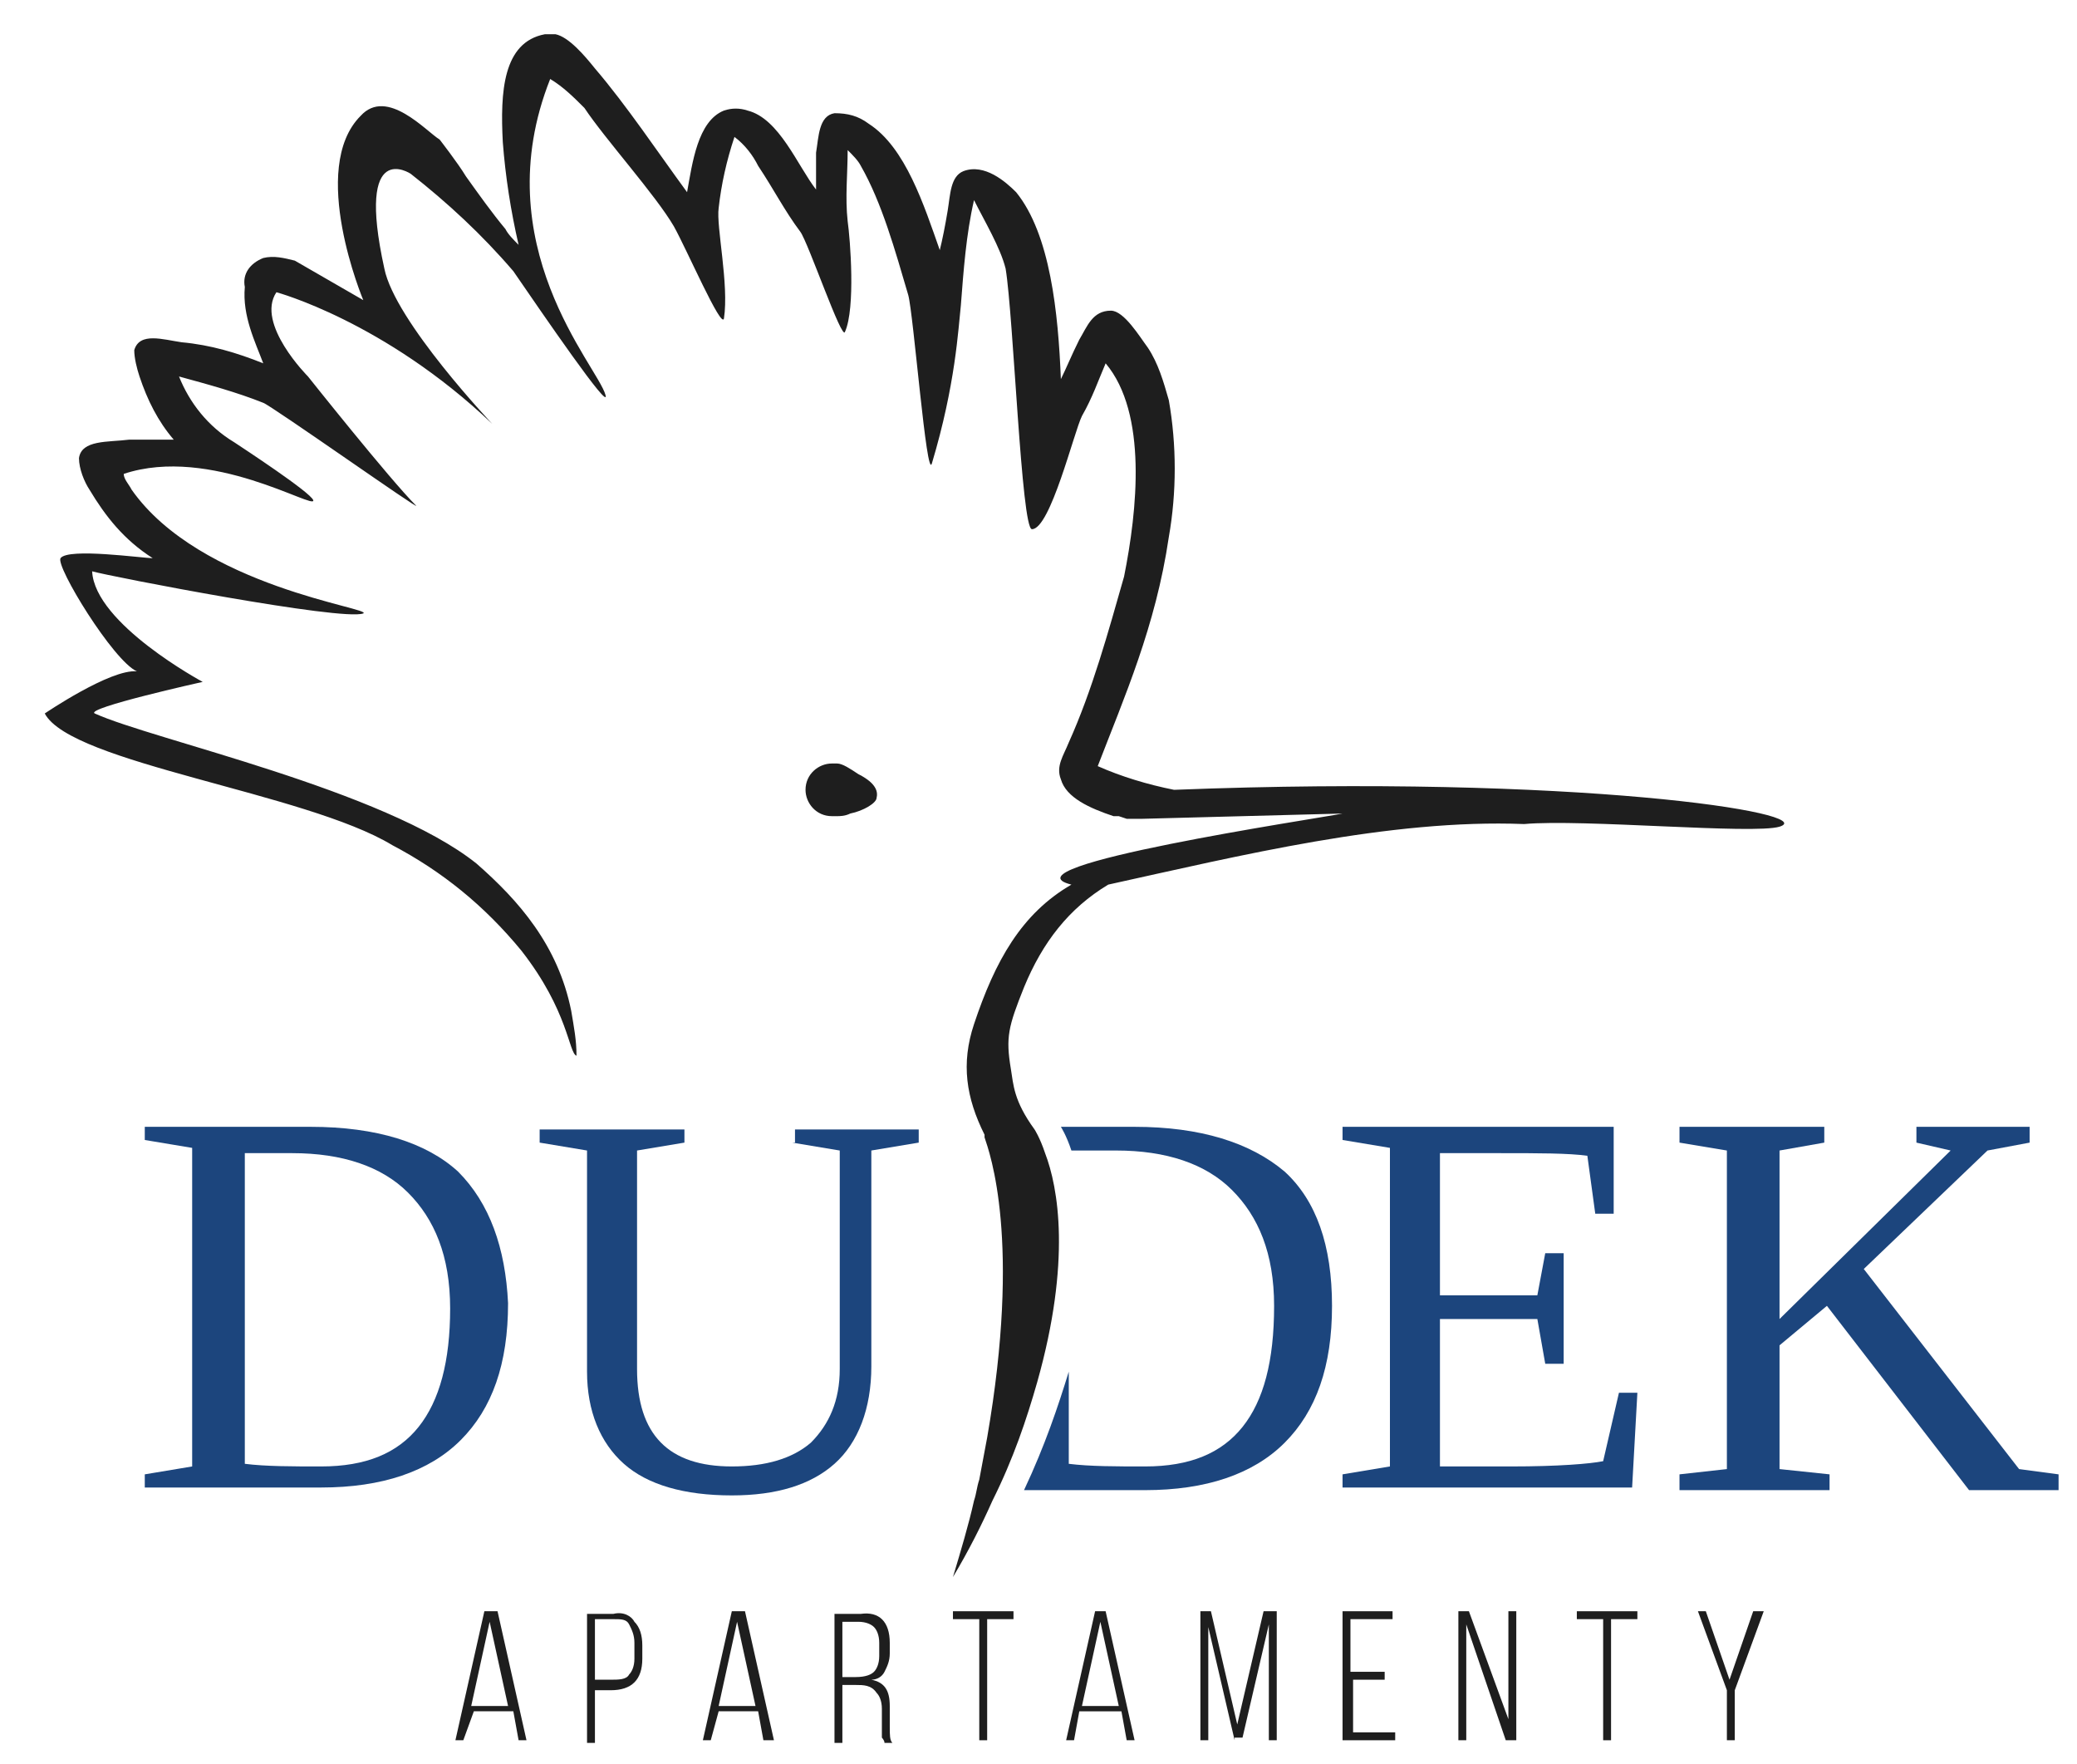 <?xml version="1.0" encoding="utf-8"?>
<!-- Generator: Adobe Illustrator 24.1.1, SVG Export Plug-In . SVG Version: 6.00 Build 0)  -->
<svg version="1.1" id="Warstwa_1" xmlns="http://www.w3.org/2000/svg" xmlns:xlink="http://www.w3.org/1999/xlink" x="0px" y="0px"
	 viewBox="0 0 78.9 67" style="enable-background:new 0 0 78.9 67;" xml:space="preserve">
<style type="text/css">
	.st0{fill:#1C457D;}
	.st1{fill:#1E1E1E;}
</style>
<g>
	<g>
		<path class="st0" d="M17.4,44.5c-1.2-1.1-3.1-1.7-5.6-1.7H5.5v0.5l1.8,0.3v12.1L5.5,56v0.5h1.8l4.9,0c2.3,0,4.1-0.6,5.3-1.8
			c1.2-1.2,1.8-2.9,1.8-5.2C19.2,47.4,18.6,45.7,17.4,44.5z M15.9,54.2c-0.8,1-2,1.5-3.7,1.5c-1.1,0-2.1,0-2.9-0.1V43.8h1.8
			c1.9,0,3.4,0.5,4.4,1.5c1,1,1.6,2.4,1.6,4.4C17.1,51.7,16.7,53.2,15.9,54.2z"/>
	</g>
	<g>
		<path class="st1" d="M39.7,43.8c-0.2-0.6-0.4-0.9-0.4-0.9c0,0,0,0,0,0c-0.8-1.1-0.8-1.7-0.9-2.3c-0.2-1.2-0.1-1.6,0.5-3.1
			c0.7-1.7,1.7-3,3.2-3.9c5-1.1,10.7-2.5,15.8-2.3c2.2-0.2,8.7,0.4,9.7,0.1c1.6-0.5-7.7-2-23-1.4c-1-0.2-2-0.5-2.9-0.9
			c1-2.6,2.2-5.3,2.7-8.7c0.3-1.7,0.3-3.5,0-5.2c-0.2-0.7-0.4-1.4-0.8-2c-0.3-0.4-0.9-1.4-1.4-1.4c-0.7,0-0.9,0.6-1.2,1.1
			c-0.3,0.6-0.5,1.1-0.7,1.5c-0.1-2.5-0.4-5.5-1.7-7.1c-0.4-0.4-1.2-1.1-2-0.8C36.1,6.7,36.1,7.4,36,8c-0.1,0.6-0.2,1.1-0.3,1.5
			c-0.6-1.7-1.3-3.9-2.7-4.8c-0.4-0.3-0.8-0.4-1.3-0.4c-0.6,0.1-0.6,0.9-0.7,1.5C31,6.3,31,6.8,31,7.2c-0.7-0.9-1.4-2.7-2.6-3
			c-0.3-0.1-0.6-0.1-0.9,0c-1,0.4-1.2,2-1.4,3.1c-1.1-1.5-2.3-3.3-3.5-4.7c-0.4-0.5-1-1.2-1.5-1.3l-0.4,0c-1.6,0.3-1.7,2.2-1.6,4.1
			c0.1,1.3,0.3,2.6,0.6,3.9c-0.2-0.2-0.4-0.4-0.5-0.6c-0.5-0.6-1-1.3-1.5-2c-0.3-0.5-1-1.4-1-1.4c-0.5-0.3-2-2-3-0.9
			c-2,2,0.1,7,0.1,7l-2.6-1.5c-0.4-0.1-0.8-0.2-1.2-0.1c-0.5,0.2-0.8,0.6-0.7,1.1c-0.1,1.1,0.4,2.1,0.7,2.9c-1-0.4-2-0.7-3.1-0.8
			c-0.7-0.1-1.6-0.4-1.8,0.3c0,0.3,0.1,0.7,0.2,1c0.3,0.9,0.7,1.7,1.3,2.4c-0.6,0-1.1,0-1.7,0c-0.8,0.1-1.8,0-1.9,0.7
			c0,0.4,0.2,0.9,0.4,1.2c0.6,1,1.3,1.9,2.4,2.6c-0.4,0-3.2-0.4-3.5,0c-0.2,0.3,2,3.9,2.9,4.3c-1-0.1-3.5,1.6-3.5,1.6
			c1,1.9,9.9,3,13.2,5c1.9,1,3.5,2.3,4.9,4c1.8,2.3,1.8,3.9,2.1,4c0-0.6-0.1-1.1-0.2-1.7c-0.5-2.5-2-4.2-3.6-5.6
			C14.6,30,5.8,28.1,3.6,27.1c-0.4-0.2,4.1-1.2,4.1-1.2s-4.1-2.2-4.2-4.2c0.7,0.2,9.5,1.9,10.3,1.6c0.4-0.2-6.2-1-8.8-4.7
			c-0.1-0.2-0.3-0.4-0.3-0.6c3.3-1.1,7.3,1.4,7.2,1c-0.1-0.3-2.7-2-3-2.2c-1-0.6-1.7-1.5-2.1-2.5c1.1,0.3,2.2,0.6,3.2,1
			c0.3,0.1,6.1,4.2,5.8,3.9c-1-1-4.1-4.9-4.1-4.9s-2-2-1.2-3.2c0,0,4.1,1.1,8.2,5c0,0-3.7-3.9-4.1-5.9c-1.1-5,1-3.6,1-3.6
			c1.4,1.1,2.7,2.3,3.9,3.7c1.1,1.6,3.7,5.4,3.5,4.7c-0.3-1.1-4.6-5.7-2.1-12c0.5,0.3,0.9,0.7,1.3,1.1c0.8,1.2,2.7,3.3,3.4,4.5
			c0.5,0.9,1.8,3.9,1.9,3.5c0.2-1.3-0.3-3.5-0.2-4.2c0.1-0.9,0.3-1.8,0.6-2.7c0.4,0.3,0.7,0.7,0.9,1.1c0.6,0.9,1,1.7,1.6,2.5
			c0.3,0.4,1.6,4.2,1.7,3.8c0.4-0.9,0.2-3.5,0.1-4.2c-0.1-0.9,0-1.8,0-2.7c0.2,0.2,0.4,0.4,0.5,0.6c0.8,1.4,1.3,3.2,1.8,4.9
			c0.2,0.7,0.7,7.1,0.9,6.4c0.9-3,1-5.1,1.1-6c0.1-1.3,0.2-2.7,0.5-4c0.4,0.8,1,1.8,1.2,2.6c0.3,1.8,0.6,9.9,1,9.9
			c0.7,0,1.6-3.7,1.9-4.3c0.4-0.7,0.6-1.3,0.9-2c1.6,1.9,1.2,5.6,0.7,8.1c-0.6,2.1-1.2,4.3-2.1,6.3c-0.2,0.5-0.5,0.9-0.3,1.4
			c0.2,0.7,1.1,1.1,2,1.4l0.2,0l0.3,0.1c0.1,0,0.2,0,0.3,0l0.3,0l7.6-0.2c-1,0.2-13.1,2-10.3,2.7c-1.9,1.1-2.9,2.9-3.7,5.3
			c-0.5,1.5-0.3,2.8,0.4,4.2c0,0,0,0,0,0.1c0.2,0.6,1.4,3.9,0.1,11.4l-0.3,1.6c-0.1,0.3-0.1,0.5-0.2,0.8c-0.2,0.9-0.5,1.9-0.8,2.9
			c0.6-1,1.1-2,1.5-2.9c0.8-1.6,1.3-3.1,1.7-4.5C40.7,47.9,40.2,45.1,39.7,43.8z"/>
		<path class="st0" d="M30.1,43.4l1.8,0.3v8.3c0,1.2-0.4,2.1-1.1,2.8c-0.7,0.6-1.7,0.9-3,0.9c-2.4,0-3.6-1.2-3.6-3.7v-8.3l1.8-0.3
			v-0.5h-5.5v0.5l1.8,0.3v8.4c0,1.5,0.5,2.7,1.4,3.5c0.9,0.8,2.3,1.2,4.1,1.2c1.7,0,3-0.4,3.9-1.2c0.9-0.8,1.4-2.1,1.4-3.7v-8.2
			l1.8-0.3v-0.5h-4.7V43.4z"/>
		<path class="st0" d="M43.1,42.8h-2.8c0,0,0,0,0,0c0,0,0.2,0.3,0.4,0.9h1.7c1.9,0,3.4,0.5,4.4,1.5c1,1,1.6,2.4,1.6,4.4
			c0,2.1-0.4,3.6-1.2,4.6c-0.8,1-2,1.5-3.7,1.5c-1.1,0-2.1,0-2.9-0.1v-3.5c-0.4,1.3-0.9,2.8-1.7,4.5l4.6,0c2.3,0,4.1-0.6,5.3-1.8
			c1.2-1.2,1.8-2.9,1.8-5.2c0-2.3-0.6-4-1.8-5.1C47.5,43.4,45.6,42.8,43.1,42.8z"/>
		<path class="st0" d="M60.9,55.5c-0.5,0.1-1.7,0.2-3.5,0.2h-2.7v-5.6h3.7l0.3,1.7h0.7v-4.2h-0.7l-0.3,1.6h-3.7v-5.4H57
			c1.4,0,2.6,0,3.3,0.1l0.3,2.2h0.7v-3.3H51v0.5l1.8,0.3v12.1L51,56v0.5h11l0.2-3.6h-0.7L60.9,55.5z"/>
		<polygon class="st0" points="76.7,55.8 70.8,48.2 75.5,43.7 77.1,43.4 77.1,42.8 72.8,42.8 72.8,43.4 74.1,43.7 67.6,50.1 
			67.6,43.7 69.3,43.4 69.3,42.8 63.8,42.8 63.8,43.4 65.6,43.7 65.6,55.8 63.8,56 63.8,56.6 69.5,56.6 69.5,56 67.6,55.8 
			67.6,51.1 69.4,49.6 74.8,56.6 78.2,56.6 78.2,56 		"/>
	</g>
</g>
<g>
	<path class="st1" d="M17.6,66.1h-0.3l1.1-4.9h0.5l1.1,4.9h-0.3l-0.2-1.1h-1.5L17.6,66.1z M19.3,64.8l-0.7-3.2l-0.7,3.2H19.3z"/>
	<path class="st1" d="M24.1,61.6c0.2,0.2,0.3,0.5,0.3,0.9V63c0,0.4-0.1,0.7-0.3,0.9c-0.2,0.2-0.5,0.3-0.9,0.3h-0.6v2h-0.3v-4.9h1
		C23.7,61.2,24,61.4,24.1,61.6z M23.9,63.6c0.1-0.1,0.2-0.3,0.2-0.6v-0.6c0-0.3-0.1-0.5-0.2-0.7s-0.3-0.2-0.6-0.2h-0.7v2.3h0.6
		C23.5,63.8,23.8,63.8,23.9,63.6z"/>
	<path class="st1" d="M27,66.1h-0.3l1.1-4.9h0.5l1.1,4.9H29l-0.2-1.1h-1.5L27,66.1z M28.7,64.8L28,61.6l-0.7,3.2H28.7z"/>
	<path class="st1" d="M33.8,62.4v0.4c0,0.3-0.1,0.5-0.2,0.7c-0.1,0.2-0.3,0.3-0.5,0.3c0.5,0.1,0.7,0.4,0.7,1v0.8
		c0,0.3,0,0.5,0.1,0.6h-0.3c0-0.1-0.1-0.2-0.1-0.2c0-0.1,0-0.2,0-0.3v-0.8c0-0.3-0.1-0.5-0.2-0.6C33.1,64,32.8,64,32.5,64H32v2.2
		h-0.3v-4.9h1C33.4,61.2,33.8,61.6,33.8,62.4z M33.2,63.5c0.1-0.1,0.2-0.3,0.2-0.6v-0.5c0-0.3-0.1-0.5-0.2-0.6s-0.3-0.2-0.6-0.2H32
		v2.1h0.5C32.9,63.7,33.1,63.6,33.2,63.5z"/>
	<path class="st1" d="M37.2,61.5h-1v-0.3h2.3v0.3h-1v4.6h-0.3V61.5z"/>
	<path class="st1" d="M40.8,66.1h-0.3l1.1-4.9H42l1.1,4.9h-0.3l-0.2-1.1H41L40.8,66.1z M42.5,64.8l-0.7-3.2l-0.7,3.2H42.5z"/>
	<path class="st1" d="M46.9,66.1l-1-4.3v4.3h-0.3v-4.9H46l1,4.3l1-4.3h0.5v4.9h-0.3v-4.4l-1,4.3H46.9z"/>
	<path class="st1" d="M52.7,63.8h-1.3v2h1.6v0.3H51v-4.9h1.9v0.3h-1.6v2h1.3V63.8z"/>
	<path class="st1" d="M55.4,66.1v-4.9h0.4l1.5,4.1v-4.1h0.3v4.9h-0.4l-1.5-4.4v4.4H55.4z"/>
	<path class="st1" d="M60.9,61.5h-1v-0.3h2.3v0.3h-1v4.6h-0.3V61.5z"/>
	<path class="st1" d="M64.5,61.2h0.3l0.9,2.6l0.9-2.6H67l-1.1,3v1.9h-0.3v-1.9L64.5,61.2z"/>
</g>
<path class="st1" d="M32.6,29.4c-0.3-0.2-0.6-0.4-0.8-0.4c-0.1,0-0.1,0-0.2,0c-0.5,0-1,0.4-1,1c0,0.5,0.4,1,1,1c0.1,0,0.1,0,0.2,0
	c0.1,0,0.3,0,0.5-0.1c0.5-0.1,1-0.4,1-0.6C33.4,29.9,33,29.6,32.6,29.4z"/>
</svg>
